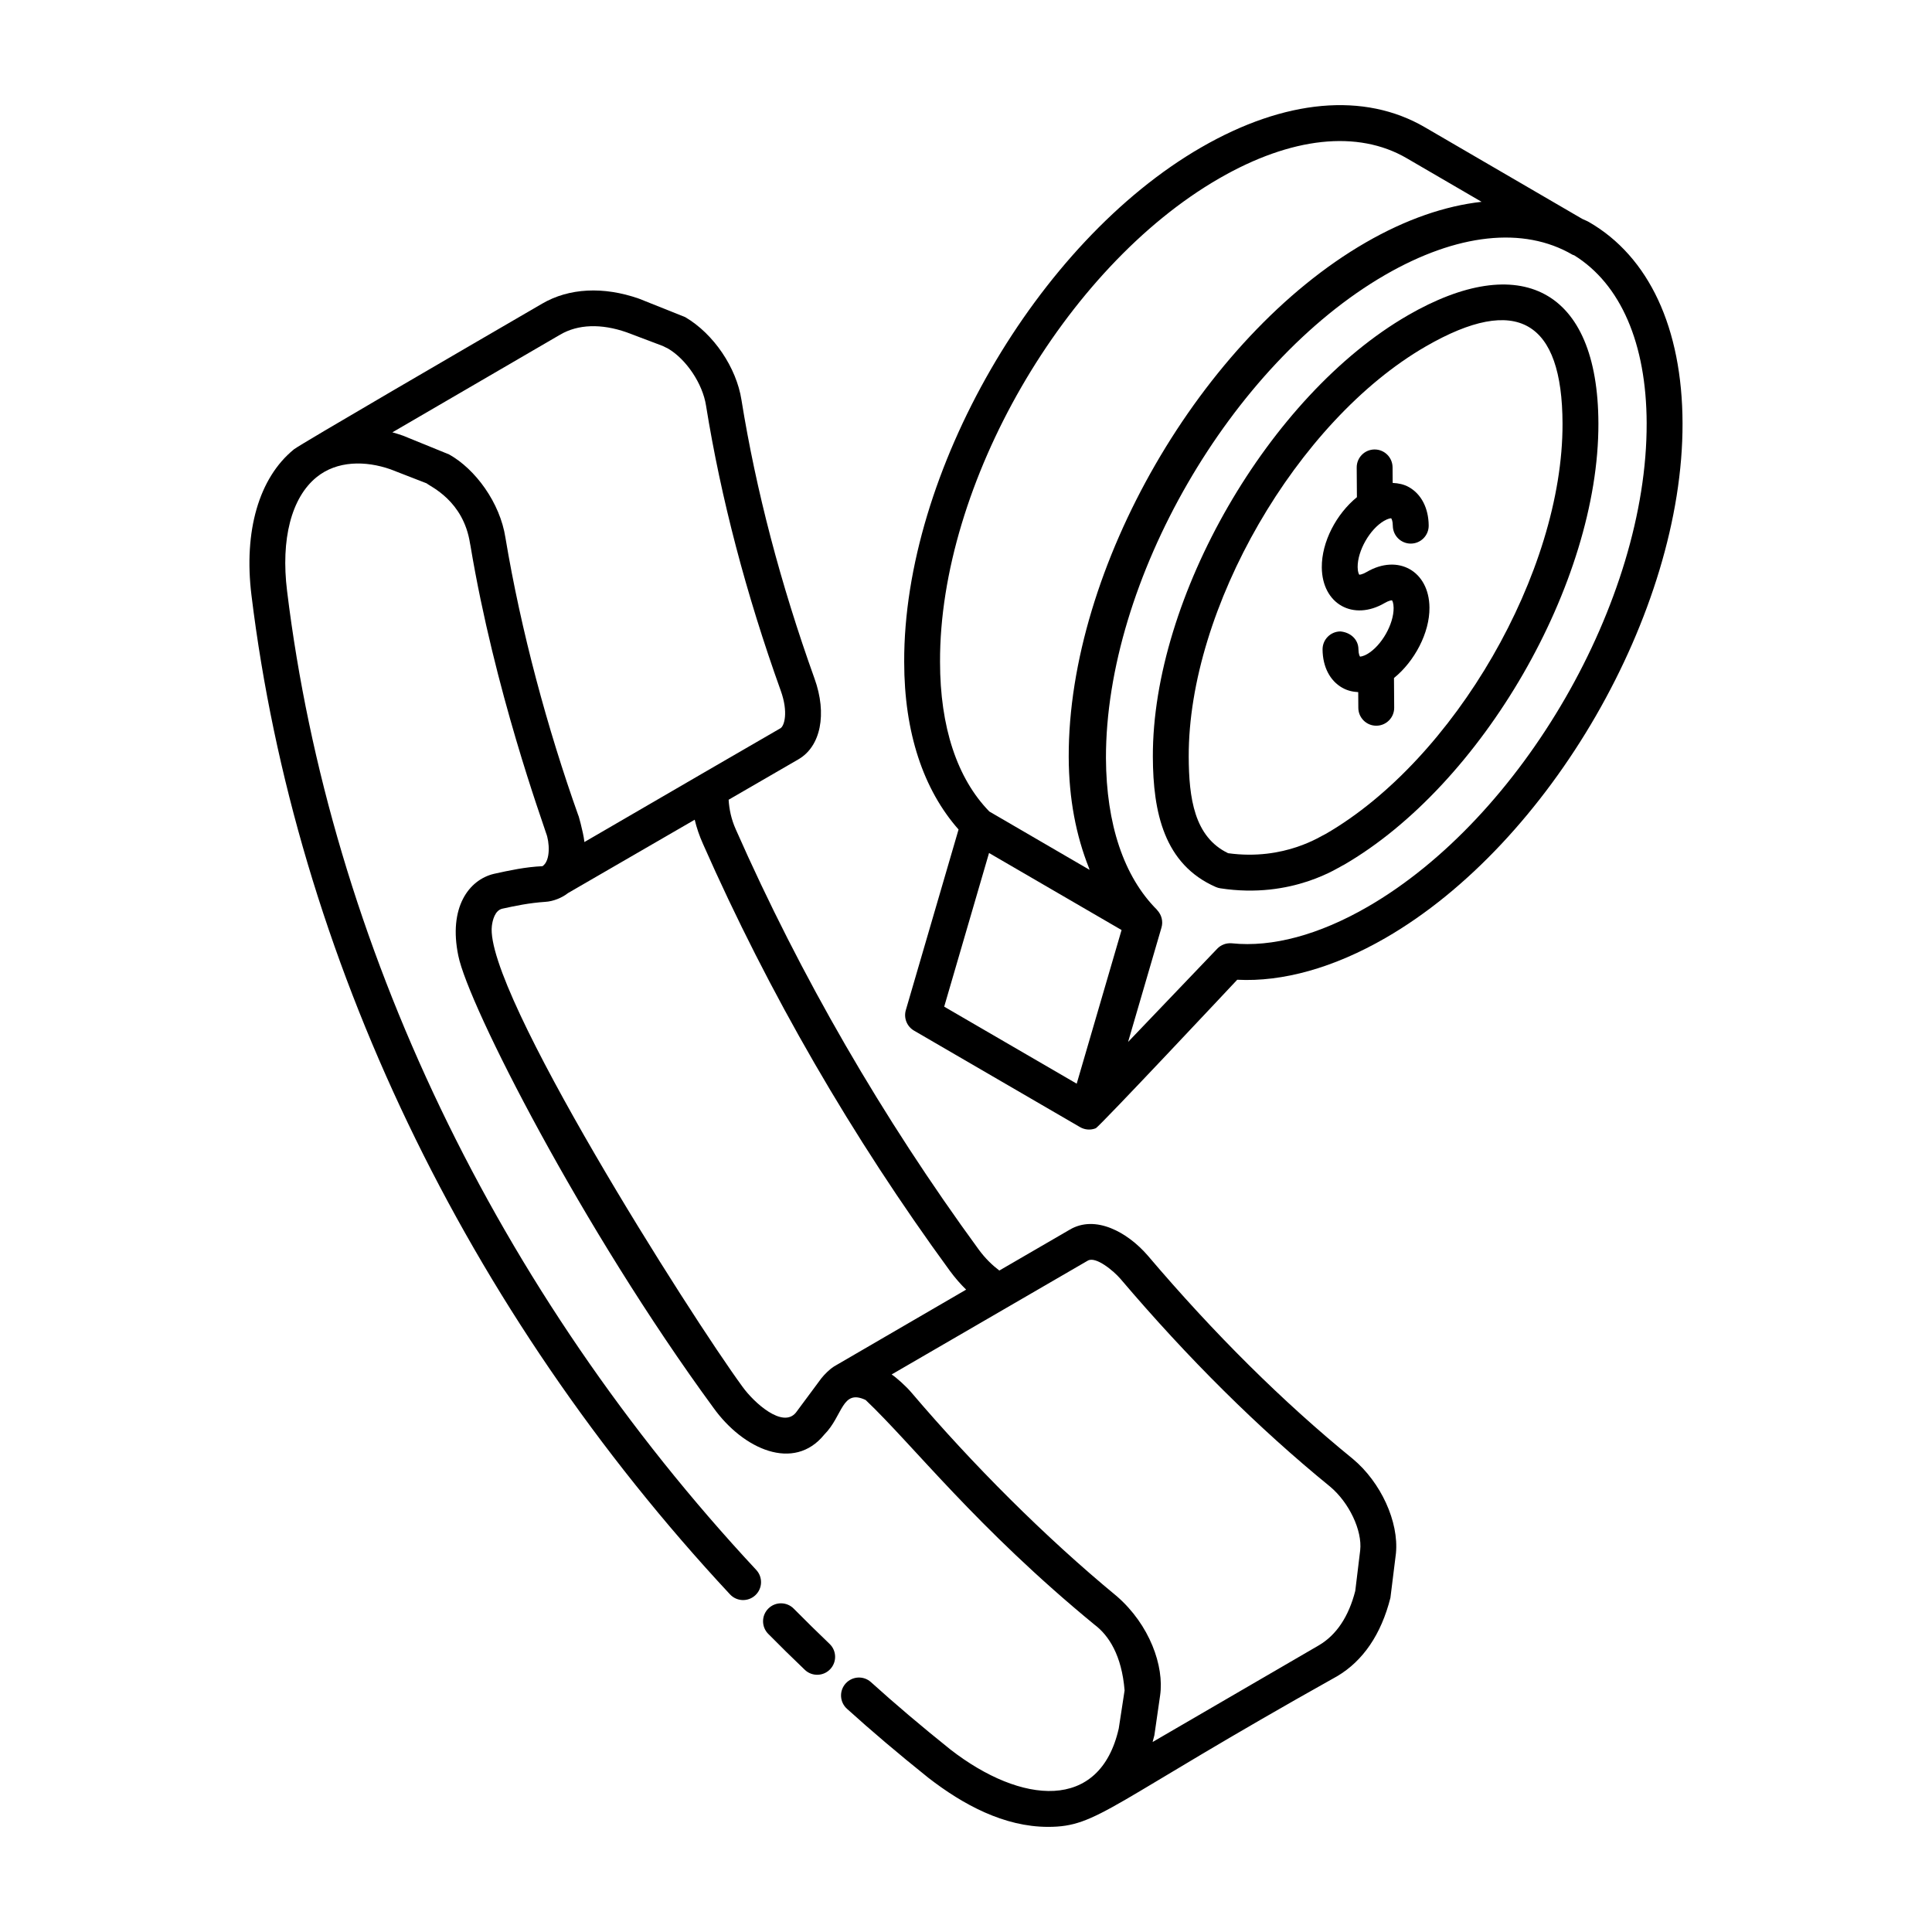 <?xml version="1.0" encoding="UTF-8"?>
<!-- Uploaded to: SVG Repo, www.svgrepo.com, Generator: SVG Repo Mixer Tools -->
<svg fill="#000000" width="800px" height="800px" version="1.1" viewBox="144 144 512 512" xmlns="http://www.w3.org/2000/svg">
 <g>
  <path d="m221.86 263.11c-9.23 7.527-13.32 21.625-11.215 38.668 11.684 95.496 56.715 189.52 126.81 264.74 1.797 1.934 4.809 2.019 6.715 0.238 1.922-1.785 2.027-4.793 0.238-6.715-68.734-73.773-112.89-165.9-124.33-259.42-1.695-13.738 1.145-24.727 7.789-30.141 5.441-4.441 13.004-4.422 19.605-2.113l9.59 3.723c0.949 0.859 9.75 4.551 11.5 15.926 0.035 0.211 0.09 0.434 0.125 0.645 6.441 38.512 19.102 73.074 20.02 76.094 0.91 2.266 1.285 7.297-0.938 8.793-4.559 0.207-8.699 1.113-12.855 2.023-6.68 1.582-12.113 8.934-9.453 21.723 2.613 13 32.738 72.211 67.621 119.8 7.894 11 21.316 17 29.348 7.098 4.977-4.977 4.625-12.184 10.973-9.18 12.582 11.941 29.422 33.898 60.691 59.578 3.754 2.824 7.184 8.113 7.934 17.387-0.145 0.957-1.691 11.043-1.547 10.086-5 22.102-25.84 20.125-44.574 5.606-7.82-6.269-14.715-12.117-21.082-17.875-1.945-1.77-4.953-1.609-6.711 0.336-1.766 1.949-1.609 4.953 0.336 6.711 6.508 5.887 13.543 11.855 21.574 18.293 9.184 7.117 20.055 13.004 31.73 13.004 13.285 0 15.809-5.906 76.648-39.949 6.781-4.027 11.613-11.02 14.074-20.758 0.121-0.961 1.586-12.758 1.465-11.797 0.793-8.332-3.969-18.797-11.445-25.031-18.488-15.051-36.762-33.176-54.352-53.895-5.344-6.172-13.883-10.895-20.711-6.801l-18.598 10.797c-1.855-1.406-3.707-3.18-5.414-5.496-25.562-34.969-47.23-72.445-64.426-111.41-1.211-2.703-1.742-5.312-1.902-7.859l18.484-10.703c5.938-3.422 7.66-12.027 4.281-21.406-9-25.074-15.512-49.93-19.359-73.836-1.328-8.555-7.352-17.527-14.934-21.965l-12.25-4.891c-9.422-3.289-18.527-2.812-25.629 1.328-19.434 11.305-64.238 37.344-65.828 38.637zm210.4 214.98c2.121-1.27 6.898 2.75 8.66 4.801 17.941 21.125 36.637 39.656 55.527 55.043 5.082 4.234 8.602 11.668 8.016 16.926-0.02 0.172-0.977 8.062-1.305 10.75-1.742 6.801-4.977 11.645-9.574 14.375l-44.133 25.664c0.152-0.504 0.301-1.062 0.469-1.773l1.52-10.551c1.133-7.777-2.766-18.746-11.473-26.305-19.082-15.734-38.293-35.012-54.324-53.855-1.504-1.801-4.09-4.094-5.348-4.922zm-36.504 2.738c1.34 1.82 2.777 3.473 4.281 4.938l-35.164 20.449 0.016 0.023c-0.938 0.543-2.469 2.059-3.246 3.059l-6.711 9.047c-3.481 4.289-11.109-2.598-14.156-6.836-13.703-18.695-68.566-105.08-66.422-122.16 0.191-1.496 0.805-4.07 2.742-4.531 3.633-0.797 7.113-1.523 11.445-1.82 2.031-0.117 4.383-1.047 6.004-2.332l33.562-19.43c0.496 2.098 1.227 4.254 2.199 6.422 17.461 39.566 39.477 77.637 65.449 113.17zm-103.29-248.15c4.738-2.766 10.867-2.957 17.59-0.613l9.551 3.609 1.426 0.699c4.848 2.844 9.176 9.324 10.07 15.098 3.945 24.512 10.605 49.938 19.805 75.57 2.062 5.731 0.941 9.367-0.082 9.957-8.648 5.008-22.043 12.766-21.027 12.18-13.039 7.578-32.148 18.684-30.926 17.973-0.004-0.031-0.008-0.059-0.012-0.09-0.277-2.617-1.785-7.793-1.551-6.82-8.277-23.234-15.25-49.082-19.363-73.746-1.438-9.316-8.004-18.203-14.934-22.066l-12.238-4.984c-0.016-0.004-0.027-0.008-0.043-0.012l-0.012-0.004c-0.004 0-0.008 0-0.016-0.004-0.91-0.32-1.816-0.602-2.719-0.852z"/>
  <path d="m347.63 570.27c-1.867 1.844-1.883 4.856-0.039 6.723 3.184 3.223 6.41 6.394 9.691 9.523 1.883 1.809 4.898 1.754 6.715-0.152 1.816-1.895 1.746-4.906-0.152-6.715-3.207-3.074-6.379-6.184-9.496-9.34-1.84-1.863-4.848-1.891-6.719-0.039z"/>
  <path d="m386.23 417.13 43.996 25.57c1.316 0.762 2.856 0.828 4.152 0.305 0.953-0.383 36.605-38.406 37.5-39.363 12.031 0.625 25.594-3.164 39.305-11.078 43.543-25.137 78.852-86.328 78.707-136.41-0.07-25.207-8.887-44.148-24.836-53.328-0.562-0.324-1.172-0.527-1.746-0.82l-41.719-24.289c-16.035-9.344-37.082-7.457-59.258 5.344-43.582 25.137-78.891 86.324-78.711 136.37 0 18.711 5.094 33.848 14.406 44.395l-13.973 47.863c-0.609 2.098 0.285 4.344 2.176 5.441zm194.15-160.95c0.133 47.043-33.039 104.53-73.953 128.14-12.867 7.43-25.293 10.777-35.938 9.668-1.512-0.133-2.914 0.379-3.926 1.445l-23.609 24.695 8.855-30.336c0.473-1.617 0.016-3.352-1.109-4.555-0.043-0.047-0.062-0.109-0.109-0.156-8.754-8.75-13.422-22.641-13.504-40.164-0.082-46.973 33.094-104.41 73.957-128.04 19.07-11.02 36.707-12.93 49.668-5.383l0.043 0.023h0.004l0.004 0.004c0.133 0.078 0.277 0.078 0.414 0.141 12.309 7.637 19.145 23.344 19.203 44.508zm-113.3-64.887c19.102-11.02 36.758-12.918 49.719-5.359l19.836 11.551c-9.703 1.082-20.074 4.644-30.707 10.785-43.543 25.137-78.852 86.301-78.707 136.34 0.031 11.145 1.984 20.906 5.344 29.363 0.066 0.176 0.113 0.371 0.184 0.547l-26.559-15.457c-8.555-8.758-13.07-22.445-13.07-39.652-0.172-47.027 33.008-104.5 73.961-128.12zm-60.977 178.76 35.121 20.414-11.887 40.719-35.117-20.41z"/>
  <path d="m517.08 227.58c-36.742 21.211-67.684 74.773-67.562 116.96 0.043 14.805 3.012 28.535 16.68 34.523 0.379 0.168 0.781 0.281 1.188 0.344 19.219 2.969 31.699-5.824 32.648-6.156 36.742-21.215 67.68-74.812 67.559-117.04-0.098-35.902-20.863-45.754-50.512-28.641zm-21.781 137.43c-0.98 0.355-10.766 7.172-25.832 5.098-8.98-4.312-10.406-14.609-10.445-25.594-0.113-39.203 28.652-88.988 62.809-108.7 24.289-14.027 36.184-6.699 36.254 20.438 0.117 39.238-28.645 89.051-62.785 108.76z"/>
  <path d="m506.17 295.59c-1.141 0.668-1.832 0.711-1.93 0.711h-0.008c-0.113-0.105-0.426-0.699-0.441-1.996-0.043-4.332 3.215-10.059 6.973-12.258 1.129-0.664 1.809-0.699 1.902-0.699 0.113 0.105 0.434 0.699 0.445 2.004 0.027 2.609 2.148 4.707 4.754 4.707h0.047c2.629-0.027 4.734-2.176 4.707-4.801-0.047-4.602-1.953-8.305-5.231-10.16-1.312-0.742-2.789-1.051-4.316-1.117l-0.027-4.148c-0.02-2.613-2.144-4.719-4.754-4.719h-0.031c-2.629 0.02-4.738 2.164-4.719 4.785l0.055 7.859c-5.449 4.445-9.367 11.848-9.305 18.633 0.098 9.695 8.348 14.297 16.691 9.395 1.117-0.656 1.797-0.695 1.898-0.695h0.004c0.113 0.105 0.426 0.699 0.441 2.004 0.043 4.312-3.203 10.016-6.945 12.211-1.168 0.684-1.824 0.672-1.941 0.707-0.113-0.102-0.422-0.688-0.438-1.969-0.023-2.617-2.137-4.481-4.801-4.707-2.629 0.027-4.734 2.176-4.707 4.801 0.047 4.582 1.949 8.27 5.227 10.125 1.289 0.734 2.727 1.082 4.223 1.16l0.027 4.18c0.02 2.613 2.144 4.719 4.754 4.719h0.031c2.629-0.02 4.738-2.164 4.719-4.785l-0.055-7.856c5.438-4.41 9.473-11.977 9.402-18.672-0.082-9.66-8.309-14.312-16.652-9.418z"/>
 </g>
</svg>
